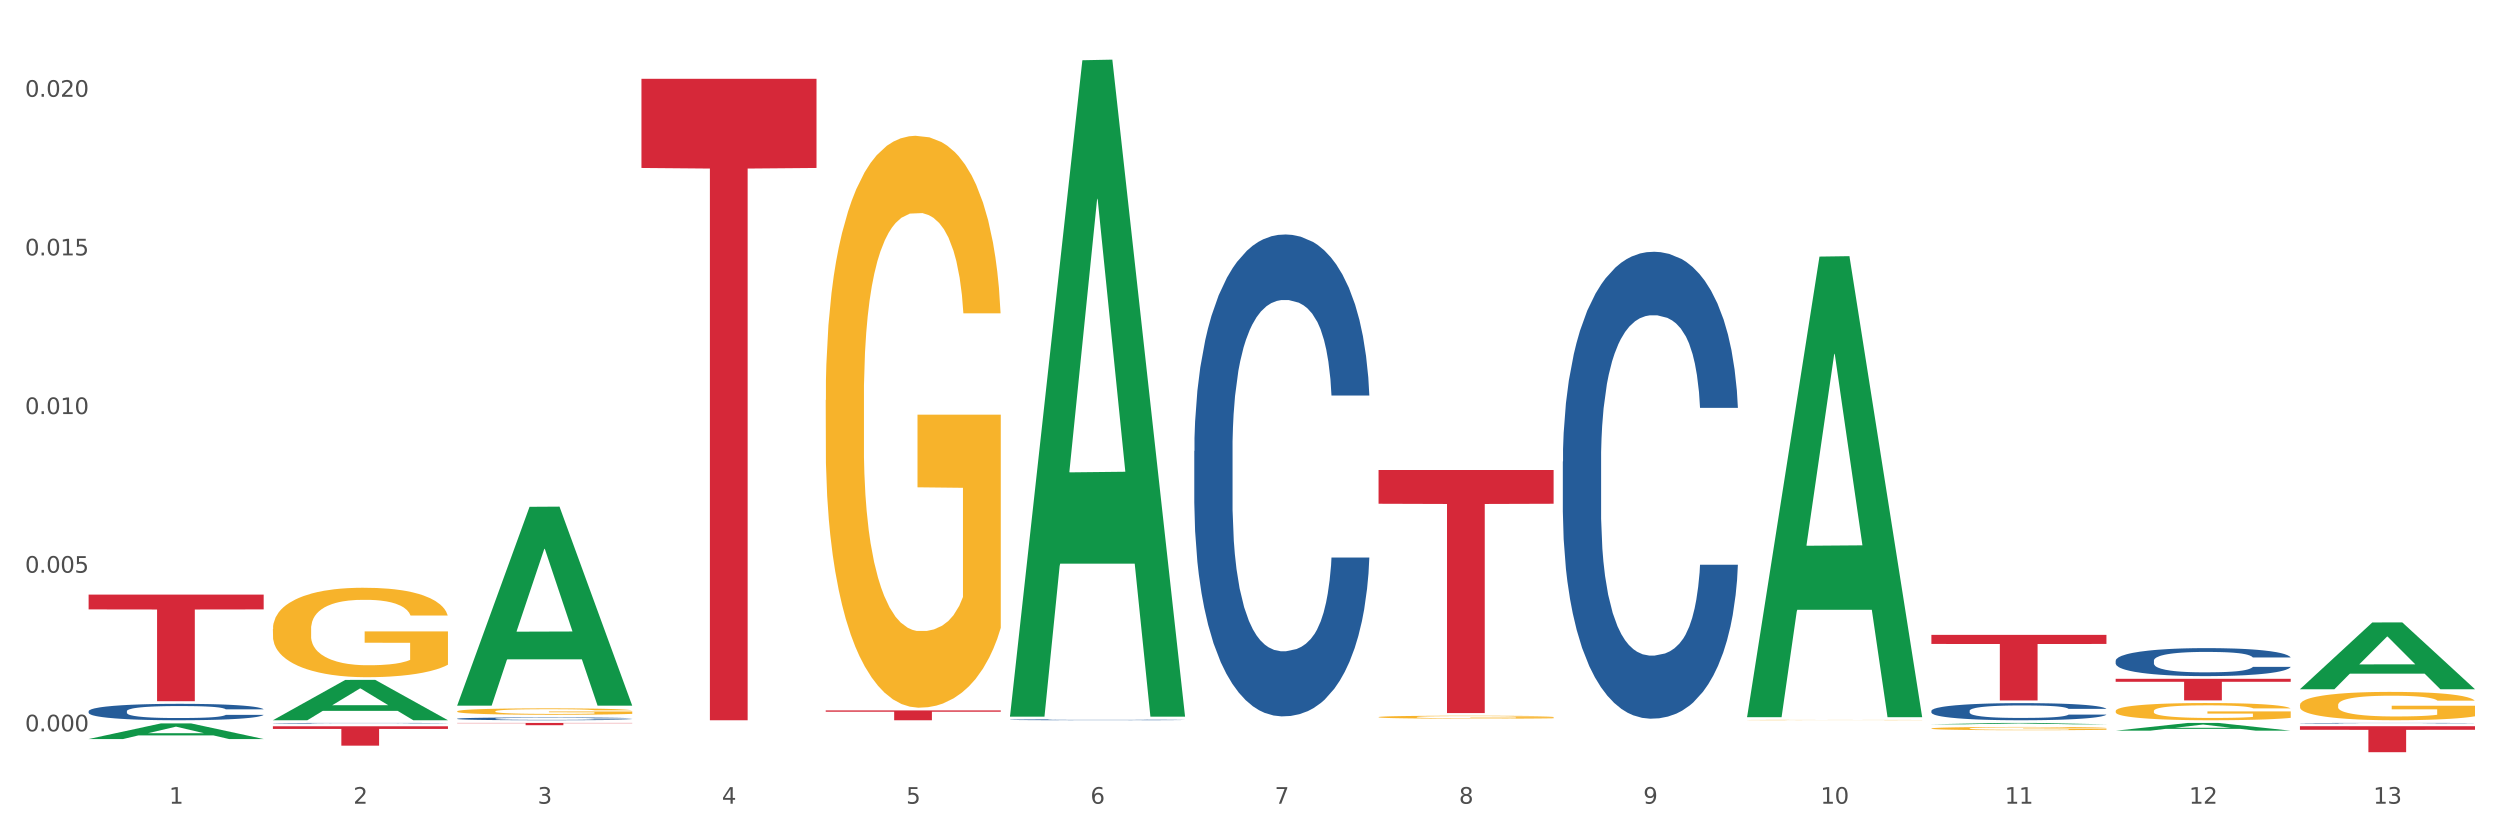 <?xml version="1.0" encoding="utf-8" standalone="no"?>
<!DOCTYPE svg PUBLIC "-//W3C//DTD SVG 1.1//EN"
  "http://www.w3.org/Graphics/SVG/1.1/DTD/svg11.dtd">
<svg xmlns:xlink="http://www.w3.org/1999/xlink" width="1080pt" height="360pt" viewBox="0 0 1080 360" xmlns="http://www.w3.org/2000/svg" version="1.1">
 <rect x="0" y="0" width="1080" height="360" fill="#333333" stroke="none"/>
 <defs>
  <style type="text/css">*{stroke-linejoin: round; stroke-linecap: butt}</style>
 </defs>
 <g id="figure_1">
  <g id="patch_1">
   <path d="M 0 360 
L 1080 360 
L 1080 0 
L 0 0 
z
" style="fill: #ffffff; stroke: #ffffff; stroke-linejoin: miter"/>
  </g>
  <g id="axes_1">
   <g id="matplotlib.axis_1">
    <g id="xtick_1">
     <g id="text_1">
      <!-- 1 -->
      <g style="fill: #4d4d4d" transform="translate(73.043 347.204) scale(0.096 -0.096)">
       <defs>
        <path id="DejaVuSans-31" d="M 794 531 
L 1825 531 
L 1825 4091 
L 703 3866 
L 703 4441 
L 1819 4666 
L 2450 4666 
L 2450 531 
L 3481 531 
L 3481 0 
L 794 0 
L 794 531 
z
" transform="scale(0.016)"/>
       </defs>
       <use xlink:href="#DejaVuSans-31"/>
      </g>
     </g>
    </g>
    <g id="xtick_2">
     <g id="text_2">
      <!-- 2 -->
      <g style="fill: #4d4d4d" transform="translate(152.65 347.204) scale(0.096 -0.096)">
       <defs>
        <path id="DejaVuSans-32" d="M 1228 531 
L 3431 531 
L 3431 0 
L 469 0 
L 469 531 
Q 828 903 1448 1529 
Q 2069 2156 2228 2338 
Q 2531 2678 2651 2914 
Q 2772 3150 2772 3378 
Q 2772 3750 2511 3984 
Q 2250 4219 1831 4219 
Q 1534 4219 1204 4116 
Q 875 4013 500 3803 
L 500 4441 
Q 881 4594 1212 4672 
Q 1544 4750 1819 4750 
Q 2544 4750 2975 4387 
Q 3406 4025 3406 3419 
Q 3406 3131 3298 2873 
Q 3191 2616 2906 2266 
Q 2828 2175 2409 1742 
Q 1991 1309 1228 531 
z
" transform="scale(0.016)"/>
       </defs>
       <use xlink:href="#DejaVuSans-32"/>
      </g>
     </g>
    </g>
    <g id="xtick_3">
     <g id="text_3">
      <!-- 3 -->
      <g style="fill: #4d4d4d" transform="translate(232.258 347.204) scale(0.096 -0.096)">
       <defs>
        <path id="DejaVuSans-33" d="M 2597 2516 
Q 3050 2419 3304 2112 
Q 3559 1806 3559 1356 
Q 3559 666 3084 287 
Q 2609 -91 1734 -91 
Q 1441 -91 1130 -33 
Q 819 25 488 141 
L 488 750 
Q 750 597 1062 519 
Q 1375 441 1716 441 
Q 2309 441 2620 675 
Q 2931 909 2931 1356 
Q 2931 1769 2642 2001 
Q 2353 2234 1838 2234 
L 1294 2234 
L 1294 2753 
L 1863 2753 
Q 2328 2753 2575 2939 
Q 2822 3125 2822 3475 
Q 2822 3834 2567 4026 
Q 2313 4219 1838 4219 
Q 1578 4219 1281 4162 
Q 984 4106 628 3988 
L 628 4550 
Q 988 4650 1302 4700 
Q 1616 4750 1894 4750 
Q 2613 4750 3031 4423 
Q 3450 4097 3450 3541 
Q 3450 3153 3228 2886 
Q 3006 2619 2597 2516 
z
" transform="scale(0.016)"/>
       </defs>
       <use xlink:href="#DejaVuSans-33"/>
      </g>
     </g>
    </g>
    <g id="xtick_4">
     <g id="text_4">
      <!-- 4 -->
      <g style="fill: #4d4d4d" transform="translate(311.865 347.204) scale(0.096 -0.096)">
       <defs>
        <path id="DejaVuSans-34" d="M 2419 4116 
L 825 1625 
L 2419 1625 
L 2419 4116 
z
M 2253 4666 
L 3047 4666 
L 3047 1625 
L 3713 1625 
L 3713 1100 
L 3047 1100 
L 3047 0 
L 2419 0 
L 2419 1100 
L 313 1100 
L 313 1709 
L 2253 4666 
z
" transform="scale(0.016)"/>
       </defs>
       <use xlink:href="#DejaVuSans-34"/>
      </g>
     </g>
    </g>
    <g id="xtick_5">
     <g id="text_5">
      <!-- 5 -->
      <g style="fill: #4d4d4d" transform="translate(391.473 347.204) scale(0.096 -0.096)">
       <defs>
        <path id="DejaVuSans-35" d="M 691 4666 
L 3169 4666 
L 3169 4134 
L 1269 4134 
L 1269 2991 
Q 1406 3038 1543 3061 
Q 1681 3084 1819 3084 
Q 2600 3084 3056 2656 
Q 3513 2228 3513 1497 
Q 3513 744 3044 326 
Q 2575 -91 1722 -91 
Q 1428 -91 1123 -41 
Q 819 9 494 109 
L 494 744 
Q 775 591 1075 516 
Q 1375 441 1709 441 
Q 2250 441 2565 725 
Q 2881 1009 2881 1497 
Q 2881 1984 2565 2268 
Q 2250 2553 1709 2553 
Q 1456 2553 1204 2497 
Q 953 2441 691 2322 
L 691 4666 
z
" transform="scale(0.016)"/>
       </defs>
       <use xlink:href="#DejaVuSans-35"/>
      </g>
     </g>
    </g>
    <g id="xtick_6">
     <g id="text_6">
      <!-- 6 -->
      <g style="fill: #4d4d4d" transform="translate(471.08 347.204) scale(0.096 -0.096)">
       <defs>
        <path id="DejaVuSans-36" d="M 2113 2584 
Q 1688 2584 1439 2293 
Q 1191 2003 1191 1497 
Q 1191 994 1439 701 
Q 1688 409 2113 409 
Q 2538 409 2786 701 
Q 3034 994 3034 1497 
Q 3034 2003 2786 2293 
Q 2538 2584 2113 2584 
z
M 3366 4563 
L 3366 3988 
Q 3128 4100 2886 4159 
Q 2644 4219 2406 4219 
Q 1781 4219 1451 3797 
Q 1122 3375 1075 2522 
Q 1259 2794 1537 2939 
Q 1816 3084 2150 3084 
Q 2853 3084 3261 2657 
Q 3669 2231 3669 1497 
Q 3669 778 3244 343 
Q 2819 -91 2113 -91 
Q 1303 -91 875 529 
Q 447 1150 447 2328 
Q 447 3434 972 4092 
Q 1497 4750 2381 4750 
Q 2619 4750 2861 4703 
Q 3103 4656 3366 4563 
z
" transform="scale(0.016)"/>
       </defs>
       <use xlink:href="#DejaVuSans-36"/>
      </g>
     </g>
    </g>
    <g id="xtick_7">
     <g id="text_7">
      <!-- 7 -->
      <g style="fill: #4d4d4d" transform="translate(550.688 347.204) scale(0.096 -0.096)">
       <defs>
        <path id="DejaVuSans-37" d="M 525 4666 
L 3525 4666 
L 3525 4397 
L 1831 0 
L 1172 0 
L 2766 4134 
L 525 4134 
L 525 4666 
z
" transform="scale(0.016)"/>
       </defs>
       <use xlink:href="#DejaVuSans-37"/>
      </g>
     </g>
    </g>
    <g id="xtick_8">
     <g id="text_8">
      <!-- 8 -->
      <g style="fill: #4d4d4d" transform="translate(630.295 347.204) scale(0.096 -0.096)">
       <defs>
        <path id="DejaVuSans-38" d="M 2034 2216 
Q 1584 2216 1326 1975 
Q 1069 1734 1069 1313 
Q 1069 891 1326 650 
Q 1584 409 2034 409 
Q 2484 409 2743 651 
Q 3003 894 3003 1313 
Q 3003 1734 2745 1975 
Q 2488 2216 2034 2216 
z
M 1403 2484 
Q 997 2584 770 2862 
Q 544 3141 544 3541 
Q 544 4100 942 4425 
Q 1341 4750 2034 4750 
Q 2731 4750 3128 4425 
Q 3525 4100 3525 3541 
Q 3525 3141 3298 2862 
Q 3072 2584 2669 2484 
Q 3125 2378 3379 2068 
Q 3634 1759 3634 1313 
Q 3634 634 3220 271 
Q 2806 -91 2034 -91 
Q 1263 -91 848 271 
Q 434 634 434 1313 
Q 434 1759 690 2068 
Q 947 2378 1403 2484 
z
M 1172 3481 
Q 1172 3119 1398 2916 
Q 1625 2713 2034 2713 
Q 2441 2713 2670 2916 
Q 2900 3119 2900 3481 
Q 2900 3844 2670 4047 
Q 2441 4250 2034 4250 
Q 1625 4250 1398 4047 
Q 1172 3844 1172 3481 
z
" transform="scale(0.016)"/>
       </defs>
       <use xlink:href="#DejaVuSans-38"/>
      </g>
     </g>
    </g>
    <g id="xtick_9">
     <g id="text_9">
      <!-- 9 -->
      <g style="fill: #4d4d4d" transform="translate(709.902 347.204) scale(0.096 -0.096)">
       <defs>
        <path id="DejaVuSans-39" d="M 703 97 
L 703 672 
Q 941 559 1184 500 
Q 1428 441 1663 441 
Q 2288 441 2617 861 
Q 2947 1281 2994 2138 
Q 2813 1869 2534 1725 
Q 2256 1581 1919 1581 
Q 1219 1581 811 2004 
Q 403 2428 403 3163 
Q 403 3881 828 4315 
Q 1253 4750 1959 4750 
Q 2769 4750 3195 4129 
Q 3622 3509 3622 2328 
Q 3622 1225 3098 567 
Q 2575 -91 1691 -91 
Q 1453 -91 1209 -44 
Q 966 3 703 97 
z
M 1959 2075 
Q 2384 2075 2632 2365 
Q 2881 2656 2881 3163 
Q 2881 3666 2632 3958 
Q 2384 4250 1959 4250 
Q 1534 4250 1286 3958 
Q 1038 3666 1038 3163 
Q 1038 2656 1286 2365 
Q 1534 2075 1959 2075 
z
" transform="scale(0.016)"/>
       </defs>
       <use xlink:href="#DejaVuSans-39"/>
      </g>
     </g>
    </g>
    <g id="xtick_10">
     <g id="text_10">
      <!-- 10 -->
      <g style="fill: #4d4d4d" transform="translate(786.456 347.204) scale(0.096 -0.096)">
       <defs>
        <path id="DejaVuSans-30" d="M 2034 4250 
Q 1547 4250 1301 3770 
Q 1056 3291 1056 2328 
Q 1056 1369 1301 889 
Q 1547 409 2034 409 
Q 2525 409 2770 889 
Q 3016 1369 3016 2328 
Q 3016 3291 2770 3770 
Q 2525 4250 2034 4250 
z
M 2034 4750 
Q 2819 4750 3233 4129 
Q 3647 3509 3647 2328 
Q 3647 1150 3233 529 
Q 2819 -91 2034 -91 
Q 1250 -91 836 529 
Q 422 1150 422 2328 
Q 422 3509 836 4129 
Q 1250 4750 2034 4750 
z
" transform="scale(0.016)"/>
       </defs>
       <use xlink:href="#DejaVuSans-31"/>
       <use xlink:href="#DejaVuSans-30" transform="translate(63.623 0)"/>
      </g>
     </g>
    </g>
    <g id="xtick_11">
     <g id="text_11">
      <!-- 11 -->
      <g style="fill: #4d4d4d" transform="translate(866.063 347.204) scale(0.096 -0.096)">
       <use xlink:href="#DejaVuSans-31"/>
       <use xlink:href="#DejaVuSans-31" transform="translate(63.623 0)"/>
      </g>
     </g>
    </g>
    <g id="xtick_12">
     <g id="text_12">
      <!-- 12 -->
      <g style="fill: #4d4d4d" transform="translate(945.671 347.204) scale(0.096 -0.096)">
       <use xlink:href="#DejaVuSans-31"/>
       <use xlink:href="#DejaVuSans-32" transform="translate(63.623 0)"/>
      </g>
     </g>
    </g>
    <g id="xtick_13">
     <g id="text_13">
      <!-- 13 -->
      <g style="fill: #4d4d4d" transform="translate(1025.278 347.204) scale(0.096 -0.096)">
       <use xlink:href="#DejaVuSans-31"/>
       <use xlink:href="#DejaVuSans-33" transform="translate(63.623 0)"/>
      </g>
     </g>
    </g>
    <g id="xtick_14"/>
    <g id="xtick_15"/>
    <g id="xtick_16"/>
    <g id="xtick_17"/>
    <g id="xtick_18"/>
    <g id="xtick_19"/>
    <g id="xtick_20"/>
    <g id="xtick_21"/>
    <g id="xtick_22"/>
    <g id="xtick_23"/>
    <g id="xtick_24"/>
    <g id="xtick_25"/>
   </g>
   <g id="matplotlib.axis_2">
    <g id="ytick_1">
     <g id="text_14">
      <!-- 0.000 -->
      <g style="fill: #4d4d4d" transform="translate(10.8 315.943) scale(0.096 -0.096)">
       <defs>
        <path id="DejaVuSans-2e" d="M 684 794 
L 1344 794 
L 1344 0 
L 684 0 
L 684 794 
z
" transform="scale(0.016)"/>
       </defs>
       <use xlink:href="#DejaVuSans-30"/>
       <use xlink:href="#DejaVuSans-2e" transform="translate(63.623 0)"/>
       <use xlink:href="#DejaVuSans-30" transform="translate(95.41 0)"/>
       <use xlink:href="#DejaVuSans-30" transform="translate(159.033 0)"/>
       <use xlink:href="#DejaVuSans-30" transform="translate(222.656 0)"/>
      </g>
     </g>
    </g>
    <g id="ytick_2">
     <g id="text_15">
      <!-- 0.005 -->
      <g style="fill: #4d4d4d" transform="translate(10.8 247.41) scale(0.096 -0.096)">
       <use xlink:href="#DejaVuSans-30"/>
       <use xlink:href="#DejaVuSans-2e" transform="translate(63.623 0)"/>
       <use xlink:href="#DejaVuSans-30" transform="translate(95.41 0)"/>
       <use xlink:href="#DejaVuSans-30" transform="translate(159.033 0)"/>
       <use xlink:href="#DejaVuSans-35" transform="translate(222.656 0)"/>
      </g>
     </g>
    </g>
    <g id="ytick_3">
     <g id="text_16">
      <!-- 0.010 -->
      <g style="fill: #4d4d4d" transform="translate(10.8 178.876) scale(0.096 -0.096)">
       <use xlink:href="#DejaVuSans-30"/>
       <use xlink:href="#DejaVuSans-2e" transform="translate(63.623 0)"/>
       <use xlink:href="#DejaVuSans-30" transform="translate(95.41 0)"/>
       <use xlink:href="#DejaVuSans-31" transform="translate(159.033 0)"/>
       <use xlink:href="#DejaVuSans-30" transform="translate(222.656 0)"/>
      </g>
     </g>
    </g>
    <g id="ytick_4">
     <g id="text_17">
      <!-- 0.015 -->
      <g style="fill: #4d4d4d" transform="translate(10.8 110.343) scale(0.096 -0.096)">
       <use xlink:href="#DejaVuSans-30"/>
       <use xlink:href="#DejaVuSans-2e" transform="translate(63.623 0)"/>
       <use xlink:href="#DejaVuSans-30" transform="translate(95.41 0)"/>
       <use xlink:href="#DejaVuSans-31" transform="translate(159.033 0)"/>
       <use xlink:href="#DejaVuSans-35" transform="translate(222.656 0)"/>
      </g>
     </g>
    </g>
    <g id="ytick_5">
     <g id="text_18">
      <!-- 0.020 -->
      <g style="fill: #4d4d4d" transform="translate(10.8 41.81) scale(0.096 -0.096)">
       <use xlink:href="#DejaVuSans-30"/>
       <use xlink:href="#DejaVuSans-2e" transform="translate(63.623 0)"/>
       <use xlink:href="#DejaVuSans-30" transform="translate(95.41 0)"/>
       <use xlink:href="#DejaVuSans-32" transform="translate(159.033 0)"/>
       <use xlink:href="#DejaVuSans-30" transform="translate(222.656 0)"/>
      </g>
     </g>
    </g>
    <g id="ytick_6"/>
    <g id="ytick_7"/>
    <g id="ytick_8"/>
    <g id="ytick_9"/>
   </g>
   <g id="PolyCollection_1">
    <path d="M 38.283 319.25 
L 38.361 319.244 
L 69.547 312.503 
L 82.49 312.497 
L 113.91 319.263 
L 98.941 319.263 
L 92.158 317.687 
L 59.958 317.687 
L 59.724 317.713 
L 53.175 319.263 
L 38.283 319.263 
L 38.283 319.25 
L 64.012 316.747 
L 88.103 316.741 
L 76.175 313.939 
L 76.019 313.926 
L 75.863 313.945 
L 63.934 316.741 
L 64.012 316.747 
L 38.283 319.25 
z
" clip-path="url(#pfdbde7ac74)" style="fill: #109648"/>
    <path d="M 834.358 274.249 
L 909.985 274.249 
L 909.985 278.188 
L 880.236 278.215 
L 880.236 302.6 
L 863.928 302.6 
L 863.928 278.215 
L 834.358 278.188 
L 834.358 274.275 
L 834.358 274.249 
z
" clip-path="url(#pfdbde7ac74)" style="fill: #d62839"/>
    <path d="M 595.535 203.028 
L 671.163 203.028 
L 671.163 217.621 
L 641.413 217.72 
L 641.413 308.041 
L 625.105 308.041 
L 625.105 217.72 
L 595.535 217.621 
L 595.535 203.126 
L 595.535 203.028 
z
" clip-path="url(#pfdbde7ac74)" style="fill: #d62839"/>
    <path d="M 356.713 306.881 
L 432.34 306.881 
L 432.34 307.474 
L 402.591 307.478 
L 402.591 311.15 
L 386.283 311.15 
L 386.283 307.478 
L 356.713 307.474 
L 356.713 306.885 
L 356.713 306.881 
z
" clip-path="url(#pfdbde7ac74)" style="fill: #d62839"/>
    <path d="M 277.105 34.051 
L 352.733 34.051 
L 352.733 72.558 
L 322.984 72.819 
L 322.984 311.15 
L 306.675 311.15 
L 306.675 72.819 
L 277.105 72.558 
L 277.105 34.311 
L 277.105 34.051 
z
" clip-path="url(#pfdbde7ac74)" style="fill: #d62839"/>
    <path d="M 197.498 312.296 
L 273.125 312.296 
L 273.125 312.433 
L 243.376 312.434 
L 243.376 313.285 
L 227.068 313.285 
L 227.068 312.434 
L 197.498 312.433 
L 197.498 312.297 
L 197.498 312.296 
z
" clip-path="url(#pfdbde7ac74)" style="fill: #d62839"/>
    <path d="M 117.89 313.734 
L 193.518 313.734 
L 193.518 314.901 
L 163.769 314.909 
L 163.769 322.129 
L 147.46 322.129 
L 147.46 314.909 
L 117.89 314.901 
L 117.89 313.742 
L 117.89 313.734 
z
" clip-path="url(#pfdbde7ac74)" style="fill: #d62839"/>
    <path d="M 38.283 256.866 
L 113.91 256.866 
L 113.91 263.264 
L 84.161 263.307 
L 84.161 302.906 
L 67.853 302.906 
L 67.853 263.307 
L 38.283 263.264 
L 38.283 256.909 
L 38.283 256.866 
z
" clip-path="url(#pfdbde7ac74)" style="fill: #d62839"/>
    <path d="M 117.89 271.766 
L 117.98 271.731 
L 117.98 270.46 
L 118.158 269.366 
L 119.051 266.719 
L 120.391 264.53 
L 121.373 263.366 
L 122.355 262.413 
L 123.516 261.46 
L 124.944 260.471 
L 127.534 259.024 
L 129.141 258.283 
L 131.105 257.506 
L 134.677 256.377 
L 137.266 255.742 
L 139.945 255.212 
L 144.32 254.577 
L 147.177 254.294 
L 150.213 254.083 
L 153.874 253.941 
L 156.642 253.906 
L 162.713 254.012 
L 167.892 254.33 
L 170.392 254.577 
L 173.606 255 
L 175.303 255.283 
L 178.071 255.847 
L 180.928 256.589 
L 182.892 257.224 
L 185.839 258.424 
L 188.071 259.624 
L 190.125 261.107 
L 191.196 262.13 
L 192 263.083 
L 192.714 264.177 
L 193.428 265.907 
L 177.356 265.907 
L 176.731 264.672 
L 175.749 263.507 
L 174.321 262.377 
L 173.071 261.671 
L 170.928 260.789 
L 168.963 260.224 
L 166.91 259.801 
L 164.41 259.448 
L 162.445 259.271 
L 159.677 259.13 
L 154.231 259.165 
L 150.57 259.448 
L 148.07 259.801 
L 146.463 260.118 
L 145.034 260.471 
L 143.427 260.965 
L 141.552 261.707 
L 140.213 262.377 
L 138.873 263.224 
L 137.802 264.072 
L 136.82 265.06 
L 136.016 266.119 
L 135.391 267.213 
L 134.855 268.554 
L 134.409 270.778 
L 134.409 275.614 
L 134.587 276.708 
L 135.034 278.155 
L 135.57 279.249 
L 136.462 280.555 
L 137.266 281.438 
L 138.784 282.708 
L 140.48 283.767 
L 141.82 284.438 
L 143.159 285.003 
L 145.481 285.779 
L 148.07 286.414 
L 150.302 286.803 
L 153.338 287.156 
L 155.392 287.297 
L 157.177 287.367 
L 161.552 287.367 
L 164.678 287.262 
L 168.16 287.014 
L 170.838 286.697 
L 173.071 286.309 
L 175.571 285.673 
L 177.178 285.073 
L 177.178 277.696 
L 157.534 277.661 
L 157.534 272.755 
L 193.518 272.755 
L 193.518 287.156 
L 192 287.897 
L 190.303 288.568 
L 188.517 289.168 
L 185.839 289.909 
L 182.624 290.615 
L 179.767 291.109 
L 176.731 291.532 
L 173.16 291.921 
L 168.517 292.274 
L 165.66 292.415 
L 162.088 292.521 
L 157.892 292.556 
L 154.231 292.485 
L 150.659 292.309 
L 146.909 291.991 
L 143.248 291.532 
L 140.48 291.074 
L 137.712 290.509 
L 134.766 289.768 
L 132.444 289.062 
L 130.659 288.426 
L 128.694 287.615 
L 126.551 286.556 
L 124.944 285.603 
L 123.516 284.614 
L 121.998 283.344 
L 120.926 282.249 
L 119.855 280.873 
L 119.23 279.849 
L 118.516 278.261 
L 117.98 276.037 
L 117.89 271.766 
z
" clip-path="url(#pfdbde7ac74)" style="fill: #f7b32b"/>
    <path d="M 117.89 312.427 
L 117.98 312.427 
L 117.98 312.42 
L 118.248 312.409 
L 119.231 312.391 
L 120.483 312.377 
L 122.628 312.36 
L 123.79 312.353 
L 125.31 312.345 
L 128.439 312.333 
L 132.015 312.322 
L 134.518 312.316 
L 136.395 312.312 
L 140.597 312.306 
L 143.01 312.303 
L 145.513 312.3 
L 147.659 312.299 
L 151.234 312.297 
L 154.095 312.296 
L 157.403 312.296 
L 160.174 312.296 
L 163.839 312.297 
L 169.203 312.3 
L 171.259 312.302 
L 174.03 312.305 
L 176.89 312.31 
L 179.215 312.314 
L 181.896 312.32 
L 184.668 312.328 
L 187.349 312.338 
L 189.227 312.348 
L 190.746 312.358 
L 192.087 312.37 
L 193.071 312.383 
L 193.518 312.394 
L 177.159 312.394 
L 176.712 312.384 
L 175.818 312.373 
L 174.924 312.366 
L 173.94 312.36 
L 172.421 312.353 
L 171.08 312.349 
L 168.845 312.344 
L 166.789 312.341 
L 165.09 312.339 
L 163.034 312.337 
L 158.654 312.336 
L 155.525 312.336 
L 153.559 312.336 
L 151.145 312.338 
L 149.089 312.339 
L 146.675 312.343 
L 144.798 312.346 
L 142.921 312.351 
L 141.848 312.354 
L 140.239 312.36 
L 139.166 312.365 
L 137.736 312.373 
L 136.931 312.379 
L 135.501 312.394 
L 134.875 312.405 
L 134.607 312.413 
L 134.428 312.421 
L 134.428 312.463 
L 134.965 312.482 
L 135.412 312.49 
L 136.127 312.499 
L 137.468 312.511 
L 139.434 312.522 
L 141.49 312.53 
L 143.189 312.535 
L 144.798 312.539 
L 146.407 312.542 
L 148.374 312.545 
L 149.983 312.546 
L 152.396 312.548 
L 155.257 312.549 
L 157.492 312.549 
L 162.051 312.547 
L 164.107 312.546 
L 166.074 312.544 
L 168.219 312.541 
L 169.918 312.538 
L 170.901 312.536 
L 172.51 312.531 
L 173.762 312.525 
L 174.834 312.519 
L 175.549 312.514 
L 176.354 312.506 
L 176.98 312.497 
L 177.159 312.492 
L 193.518 312.492 
L 193.16 312.502 
L 192.534 312.511 
L 191.283 312.523 
L 190.299 312.531 
L 188.78 312.539 
L 187.171 312.547 
L 184.936 312.555 
L 182.88 312.561 
L 180.734 312.567 
L 178.41 312.572 
L 174.209 312.578 
L 172.689 312.58 
L 169.471 312.583 
L 166.968 312.585 
L 163.303 312.587 
L 159.548 312.588 
L 155.615 312.588 
L 152.128 312.588 
L 148.284 312.586 
L 145.871 312.585 
L 143.189 312.582 
L 140.06 312.578 
L 137.11 312.574 
L 134.339 312.569 
L 131.747 312.562 
L 129.333 312.555 
L 126.204 312.544 
L 123.88 312.533 
L 122.181 312.522 
L 121.019 312.514 
L 119.857 312.502 
L 119.231 312.495 
L 118.248 312.476 
L 117.89 312.459 
L 117.89 312.427 
z
" clip-path="url(#pfdbde7ac74)" style="fill: #255c99"/>
    <path d="M 197.498 310.477 
L 197.587 310.476 
L 197.587 310.445 
L 197.856 310.402 
L 198.839 310.324 
L 200.09 310.265 
L 202.236 310.196 
L 203.398 310.167 
L 204.918 310.134 
L 208.046 310.082 
L 211.622 310.037 
L 214.125 310.013 
L 216.002 309.997 
L 220.204 309.969 
L 222.618 309.957 
L 225.121 309.947 
L 227.266 309.94 
L 230.842 309.933 
L 233.702 309.929 
L 237.01 309.928 
L 239.781 309.929 
L 243.446 309.934 
L 248.81 309.947 
L 250.866 309.955 
L 253.637 309.968 
L 256.498 309.986 
L 258.822 310.004 
L 261.504 310.03 
L 264.275 310.063 
L 266.957 310.105 
L 268.834 310.144 
L 270.354 310.186 
L 271.695 310.236 
L 272.678 310.291 
L 273.125 310.336 
L 256.766 310.336 
L 256.319 310.295 
L 255.425 310.25 
L 254.531 310.22 
L 253.548 310.196 
L 252.028 310.168 
L 250.687 310.15 
L 248.452 310.129 
L 246.396 310.115 
L 244.698 310.108 
L 242.642 310.101 
L 238.262 310.094 
L 235.133 310.094 
L 233.166 310.097 
L 230.752 310.102 
L 228.696 310.11 
L 226.283 310.123 
L 224.406 310.138 
L 222.528 310.157 
L 221.456 310.17 
L 219.846 310.195 
L 218.774 310.215 
L 217.343 310.249 
L 216.539 310.274 
L 215.109 310.337 
L 214.483 310.384 
L 214.215 310.417 
L 214.036 310.452 
L 214.036 310.626 
L 214.572 310.705 
L 215.019 310.738 
L 215.734 310.776 
L 217.075 310.825 
L 219.042 310.873 
L 221.098 310.908 
L 222.796 310.929 
L 224.406 310.944 
L 226.015 310.957 
L 227.981 310.968 
L 229.59 310.975 
L 232.004 310.981 
L 234.865 310.985 
L 237.099 310.985 
L 241.658 310.979 
L 243.715 310.973 
L 245.681 310.966 
L 247.827 310.953 
L 249.525 310.94 
L 250.508 310.93 
L 252.118 310.909 
L 253.369 310.886 
L 254.442 310.861 
L 255.157 310.838 
L 255.961 310.805 
L 256.587 310.767 
L 256.766 310.747 
L 273.125 310.747 
L 272.768 310.787 
L 272.142 310.826 
L 270.89 310.879 
L 269.907 310.909 
L 268.387 310.946 
L 266.778 310.977 
L 264.543 311.011 
L 262.487 311.037 
L 260.342 311.059 
L 258.018 311.079 
L 253.816 311.107 
L 252.296 311.115 
L 249.078 311.129 
L 246.575 311.136 
L 242.91 311.144 
L 239.155 311.149 
L 235.222 311.15 
L 231.736 311.147 
L 227.892 311.141 
L 225.478 311.134 
L 222.796 311.124 
L 219.668 311.108 
L 216.718 311.089 
L 213.946 311.067 
L 211.354 311.041 
L 208.94 311.012 
L 205.812 310.965 
L 203.487 310.918 
L 201.789 310.874 
L 200.627 310.837 
L 199.465 310.79 
L 198.839 310.758 
L 197.856 310.68 
L 197.498 310.607 
L 197.498 310.477 
z
" clip-path="url(#pfdbde7ac74)" style="fill: #255c99"/>
    <path d="M 436.32 310.927 
L 436.41 310.927 
L 436.41 310.916 
L 436.678 310.902 
L 437.661 310.877 
L 438.913 310.857 
L 441.058 310.834 
L 442.22 310.825 
L 443.74 310.814 
L 446.869 310.797 
L 450.445 310.782 
L 452.948 310.774 
L 454.825 310.769 
L 459.026 310.759 
L 461.44 310.755 
L 463.943 310.752 
L 466.089 310.75 
L 469.664 310.747 
L 472.525 310.746 
L 475.832 310.746 
L 478.604 310.746 
L 482.269 310.747 
L 487.632 310.752 
L 489.689 310.754 
L 492.46 310.759 
L 495.32 310.765 
L 497.645 310.771 
L 500.326 310.779 
L 503.098 310.79 
L 505.779 310.804 
L 507.657 310.817 
L 509.176 310.831 
L 510.517 310.847 
L 511.501 310.866 
L 511.948 310.881 
L 495.589 310.881 
L 495.142 310.867 
L 494.248 310.852 
L 493.354 310.842 
L 492.37 310.834 
L 490.851 310.825 
L 489.51 310.819 
L 487.275 310.812 
L 485.219 310.808 
L 483.52 310.805 
L 481.464 310.803 
L 477.084 310.801 
L 473.955 310.801 
L 471.989 310.801 
L 469.575 310.803 
L 467.519 310.806 
L 465.105 310.81 
L 463.228 310.815 
L 461.351 310.821 
L 460.278 310.826 
L 458.669 310.834 
L 457.596 310.84 
L 456.166 310.852 
L 455.361 310.86 
L 453.931 310.881 
L 453.305 310.897 
L 453.037 310.907 
L 452.858 310.919 
L 452.858 310.977 
L 453.395 311.002 
L 453.842 311.014 
L 454.557 311.026 
L 455.898 311.042 
L 457.864 311.058 
L 459.92 311.07 
L 461.619 311.077 
L 463.228 311.082 
L 464.837 311.086 
L 466.804 311.09 
L 468.413 311.092 
L 470.826 311.094 
L 473.687 311.095 
L 475.922 311.095 
L 480.481 311.093 
L 482.537 311.091 
L 484.504 311.089 
L 486.649 311.085 
L 488.348 311.08 
L 489.331 311.077 
L 490.94 311.07 
L 492.192 311.063 
L 493.264 311.054 
L 493.979 311.047 
L 494.784 311.036 
L 495.41 311.023 
L 495.589 311.016 
L 511.948 311.016 
L 511.59 311.03 
L 510.964 311.043 
L 509.713 311.06 
L 508.729 311.07 
L 507.21 311.082 
L 505.601 311.093 
L 503.366 311.104 
L 501.31 311.112 
L 499.164 311.12 
L 496.84 311.126 
L 492.639 311.136 
L 491.119 311.138 
L 487.901 311.143 
L 485.398 311.145 
L 481.732 311.148 
L 477.978 311.149 
L 474.045 311.15 
L 470.558 311.149 
L 466.714 311.147 
L 464.301 311.145 
L 461.619 311.141 
L 458.49 311.136 
L 455.54 311.13 
L 452.769 311.122 
L 450.176 311.114 
L 447.763 311.104 
L 444.634 311.088 
L 442.31 311.073 
L 440.611 311.059 
L 439.449 311.046 
L 438.287 311.031 
L 437.661 311.02 
L 436.678 310.994 
L 436.32 310.97 
L 436.32 310.927 
z
" clip-path="url(#pfdbde7ac74)" style="fill: #255c99"/>
    <path d="M 515.928 194.832 
L 516.017 194.642 
L 516.017 189.318 
L 516.286 182.093 
L 517.269 168.784 
L 518.52 158.707 
L 520.666 146.919 
L 521.828 141.976 
L 523.348 136.462 
L 526.476 127.526 
L 530.052 119.92 
L 532.555 115.738 
L 534.432 113.076 
L 538.634 108.322 
L 541.048 106.231 
L 543.551 104.52 
L 545.696 103.379 
L 549.272 102.048 
L 552.132 101.478 
L 555.44 101.288 
L 558.211 101.478 
L 561.876 102.238 
L 567.24 104.52 
L 569.296 105.851 
L 572.067 108.132 
L 574.928 111.174 
L 577.252 114.217 
L 579.934 118.59 
L 582.705 124.293 
L 585.387 131.518 
L 587.264 138.173 
L 588.784 145.208 
L 590.125 153.764 
L 591.108 163.08 
L 591.555 170.875 
L 575.196 170.875 
L 574.749 163.841 
L 573.855 156.235 
L 572.961 151.102 
L 571.978 146.919 
L 570.458 142.166 
L 569.117 139.124 
L 566.882 135.511 
L 564.826 133.23 
L 563.128 131.899 
L 561.072 130.758 
L 556.691 129.617 
L 553.563 129.617 
L 551.596 129.997 
L 549.182 130.948 
L 547.126 132.279 
L 544.713 134.561 
L 542.835 137.032 
L 540.958 140.264 
L 539.885 142.546 
L 538.276 146.729 
L 537.204 150.151 
L 535.773 156.045 
L 534.969 160.228 
L 533.539 171.066 
L 532.913 179.051 
L 532.645 184.565 
L 532.466 190.649 
L 532.466 220.309 
L 533.002 233.619 
L 533.449 239.322 
L 534.164 245.787 
L 535.505 254.153 
L 537.472 262.328 
L 539.528 268.222 
L 541.226 271.835 
L 542.835 274.497 
L 544.445 276.588 
L 546.411 278.489 
L 548.02 279.63 
L 550.434 280.771 
L 553.295 281.341 
L 555.529 281.341 
L 560.088 280.391 
L 562.145 279.44 
L 564.111 278.109 
L 566.257 276.018 
L 567.955 273.736 
L 568.938 272.025 
L 570.548 268.412 
L 571.799 264.61 
L 572.872 260.237 
L 573.587 256.434 
L 574.391 250.73 
L 575.017 244.266 
L 575.196 240.844 
L 591.555 240.844 
L 591.197 247.688 
L 590.572 254.343 
L 589.32 263.279 
L 588.337 268.412 
L 586.817 274.687 
L 585.208 280.01 
L 582.973 285.904 
L 580.917 290.277 
L 578.772 294.08 
L 576.448 297.502 
L 572.246 302.256 
L 570.726 303.587 
L 567.508 305.868 
L 565.005 307.199 
L 561.34 308.53 
L 557.585 309.291 
L 553.652 309.481 
L 550.166 309.1 
L 546.322 307.96 
L 543.908 306.819 
L 541.226 305.108 
L 538.098 302.446 
L 535.148 299.214 
L 532.376 295.411 
L 529.784 291.038 
L 527.37 286.095 
L 524.242 277.919 
L 521.917 269.933 
L 520.219 262.518 
L 519.057 256.244 
L 517.895 248.259 
L 517.269 242.745 
L 516.286 229.436 
L 515.928 217.077 
L 515.928 194.832 
z
" clip-path="url(#pfdbde7ac74)" style="fill: #255c99"/>
    <path d="M 675.143 199.398 
L 675.232 199.213 
L 675.232 194.055 
L 675.5 187.055 
L 676.484 174.159 
L 677.735 164.396 
L 679.881 152.974 
L 681.043 148.184 
L 682.563 142.842 
L 685.691 134.183 
L 689.267 126.814 
L 691.77 122.761 
L 693.647 120.182 
L 697.849 115.577 
L 700.263 113.55 
L 702.766 111.892 
L 704.911 110.787 
L 708.487 109.497 
L 711.347 108.945 
L 714.655 108.76 
L 717.426 108.945 
L 721.091 109.682 
L 726.455 111.892 
L 728.511 113.182 
L 731.282 115.392 
L 734.143 118.34 
L 736.467 121.288 
L 739.149 125.525 
L 741.92 131.051 
L 744.602 138.052 
L 746.479 144.5 
L 747.999 151.316 
L 749.34 159.606 
L 750.323 168.633 
L 750.77 176.186 
L 734.411 176.186 
L 733.964 169.37 
L 733.07 162.001 
L 732.176 157.027 
L 731.193 152.974 
L 729.673 148.368 
L 728.332 145.421 
L 726.097 141.92 
L 724.041 139.71 
L 722.343 138.42 
L 720.287 137.315 
L 715.906 136.21 
L 712.778 136.21 
L 710.811 136.578 
L 708.397 137.499 
L 706.341 138.789 
L 703.928 140.999 
L 702.05 143.394 
L 700.173 146.526 
L 699.1 148.737 
L 697.491 152.79 
L 696.419 156.106 
L 694.988 161.816 
L 694.184 165.869 
L 692.753 176.37 
L 692.128 184.107 
L 691.86 189.45 
L 691.681 195.345 
L 691.681 224.083 
L 692.217 236.979 
L 692.664 242.506 
L 693.379 248.769 
L 694.72 256.875 
L 696.687 264.796 
L 698.743 270.507 
L 700.441 274.008 
L 702.05 276.587 
L 703.66 278.613 
L 705.626 280.455 
L 707.235 281.561 
L 709.649 282.666 
L 712.51 283.219 
L 714.744 283.219 
L 719.303 282.298 
L 721.359 281.376 
L 723.326 280.087 
L 725.472 278.06 
L 727.17 275.85 
L 728.153 274.192 
L 729.763 270.692 
L 731.014 267.007 
L 732.087 262.77 
L 732.802 259.086 
L 733.606 253.559 
L 734.232 247.295 
L 734.411 243.979 
L 750.77 243.979 
L 750.412 250.611 
L 749.787 257.059 
L 748.535 265.718 
L 747.552 270.692 
L 746.032 276.771 
L 744.423 281.929 
L 742.188 287.64 
L 740.132 291.877 
L 737.987 295.562 
L 735.662 298.878 
L 731.461 303.483 
L 729.941 304.773 
L 726.723 306.983 
L 724.22 308.273 
L 720.555 309.562 
L 716.8 310.299 
L 712.867 310.483 
L 709.381 310.115 
L 705.537 309.01 
L 703.123 307.904 
L 700.441 306.246 
L 697.313 303.667 
L 694.363 300.536 
L 691.591 296.851 
L 688.999 292.614 
L 686.585 287.824 
L 683.457 279.903 
L 681.132 272.165 
L 679.434 264.981 
L 678.272 258.901 
L 677.11 251.164 
L 676.484 245.822 
L 675.5 232.926 
L 675.143 220.952 
L 675.143 199.398 
z
" clip-path="url(#pfdbde7ac74)" style="fill: #255c99"/>
    <path d="M 834.358 307.073 
L 834.447 307.066 
L 834.447 306.877 
L 834.715 306.62 
L 835.699 306.146 
L 836.95 305.788 
L 839.096 305.369 
L 840.258 305.193 
L 841.778 304.997 
L 844.906 304.679 
L 848.482 304.409 
L 850.985 304.26 
L 852.862 304.165 
L 857.064 303.996 
L 859.478 303.922 
L 861.981 303.861 
L 864.126 303.821 
L 867.702 303.773 
L 870.562 303.753 
L 873.87 303.746 
L 876.641 303.753 
L 880.306 303.78 
L 885.67 303.861 
L 887.726 303.908 
L 890.497 303.99 
L 893.358 304.098 
L 895.682 304.206 
L 898.364 304.361 
L 901.135 304.564 
L 903.817 304.821 
L 905.694 305.058 
L 907.214 305.308 
L 908.555 305.612 
L 909.538 305.944 
L 909.985 306.221 
L 893.626 306.221 
L 893.179 305.971 
L 892.285 305.7 
L 891.391 305.518 
L 890.408 305.369 
L 888.888 305.2 
L 887.547 305.092 
L 885.312 304.963 
L 883.256 304.882 
L 881.558 304.835 
L 879.502 304.794 
L 875.121 304.754 
L 871.993 304.754 
L 870.026 304.767 
L 867.612 304.801 
L 865.556 304.848 
L 863.143 304.929 
L 861.265 305.017 
L 859.388 305.132 
L 858.315 305.213 
L 856.706 305.362 
L 855.634 305.484 
L 854.203 305.693 
L 853.399 305.842 
L 851.968 306.228 
L 851.343 306.511 
L 851.075 306.708 
L 850.896 306.924 
L 850.896 307.979 
L 851.432 308.452 
L 851.879 308.655 
L 852.594 308.885 
L 853.935 309.182 
L 855.902 309.473 
L 857.958 309.683 
L 859.656 309.811 
L 861.265 309.906 
L 862.875 309.98 
L 864.841 310.048 
L 866.45 310.088 
L 868.864 310.129 
L 871.724 310.149 
L 873.959 310.149 
L 878.518 310.115 
L 880.574 310.081 
L 882.541 310.034 
L 884.687 309.96 
L 886.385 309.879 
L 887.368 309.818 
L 888.977 309.689 
L 890.229 309.554 
L 891.302 309.399 
L 892.017 309.263 
L 892.821 309.06 
L 893.447 308.831 
L 893.626 308.709 
L 909.985 308.709 
L 909.627 308.952 
L 909.002 309.189 
L 907.75 309.507 
L 906.767 309.689 
L 905.247 309.912 
L 903.638 310.102 
L 901.403 310.311 
L 899.347 310.467 
L 897.202 310.602 
L 894.877 310.724 
L 890.676 310.893 
L 889.156 310.94 
L 885.938 311.021 
L 883.435 311.069 
L 879.77 311.116 
L 876.015 311.143 
L 872.082 311.15 
L 868.596 311.136 
L 864.752 311.096 
L 862.338 311.055 
L 859.656 310.994 
L 856.528 310.9 
L 853.578 310.785 
L 850.806 310.649 
L 848.214 310.494 
L 845.8 310.318 
L 842.672 310.027 
L 840.347 309.743 
L 838.649 309.48 
L 837.487 309.257 
L 836.325 308.973 
L 835.699 308.777 
L 834.715 308.303 
L 834.358 307.864 
L 834.358 307.073 
z
" clip-path="url(#pfdbde7ac74)" style="fill: #255c99"/>
    <path d="M 913.965 285.422 
L 914.055 285.411 
L 914.055 285.101 
L 914.323 284.681 
L 915.306 283.908 
L 916.558 283.322 
L 918.703 282.637 
L 919.865 282.349 
L 921.385 282.029 
L 924.514 281.51 
L 928.09 281.068 
L 930.593 280.824 
L 932.47 280.67 
L 936.671 280.393 
L 939.085 280.272 
L 941.588 280.172 
L 943.734 280.106 
L 947.309 280.029 
L 950.17 279.996 
L 953.477 279.985 
L 956.249 279.996 
L 959.914 280.04 
L 965.277 280.172 
L 967.333 280.25 
L 970.105 280.382 
L 972.965 280.559 
L 975.29 280.736 
L 977.971 280.99 
L 980.743 281.322 
L 983.424 281.742 
L 985.302 282.128 
L 986.821 282.537 
L 988.162 283.035 
L 989.146 283.576 
L 989.593 284.029 
L 973.233 284.029 
L 972.786 283.62 
L 971.893 283.178 
L 970.999 282.88 
L 970.015 282.637 
L 968.496 282.361 
L 967.155 282.184 
L 964.92 281.974 
L 962.864 281.841 
L 961.165 281.764 
L 959.109 281.697 
L 954.729 281.631 
L 951.6 281.631 
L 949.634 281.653 
L 947.22 281.709 
L 945.164 281.786 
L 942.75 281.918 
L 940.873 282.062 
L 938.996 282.25 
L 937.923 282.383 
L 936.314 282.626 
L 935.241 282.825 
L 933.811 283.167 
L 933.006 283.41 
L 931.576 284.04 
L 930.95 284.504 
L 930.682 284.825 
L 930.503 285.178 
L 930.503 286.902 
L 931.04 287.676 
L 931.487 288.007 
L 932.202 288.383 
L 933.543 288.869 
L 935.509 289.345 
L 937.565 289.687 
L 939.264 289.897 
L 940.873 290.052 
L 942.482 290.173 
L 944.449 290.284 
L 946.058 290.35 
L 948.471 290.417 
L 951.332 290.45 
L 953.567 290.45 
L 958.126 290.394 
L 960.182 290.339 
L 962.149 290.262 
L 964.294 290.14 
L 965.993 290.008 
L 966.976 289.908 
L 968.585 289.698 
L 969.836 289.477 
L 970.909 289.223 
L 971.624 289.002 
L 972.429 288.671 
L 973.055 288.295 
L 973.233 288.096 
L 989.593 288.096 
L 989.235 288.494 
L 988.609 288.881 
L 987.358 289.4 
L 986.374 289.698 
L 984.855 290.063 
L 983.246 290.372 
L 981.011 290.715 
L 978.955 290.969 
L 976.809 291.19 
L 974.485 291.389 
L 970.283 291.665 
L 968.764 291.743 
L 965.546 291.875 
L 963.043 291.953 
L 959.377 292.03 
L 955.623 292.074 
L 951.69 292.085 
L 948.203 292.063 
L 944.359 291.997 
L 941.946 291.931 
L 939.264 291.831 
L 936.135 291.676 
L 933.185 291.489 
L 930.414 291.267 
L 927.821 291.013 
L 925.408 290.726 
L 922.279 290.251 
L 919.955 289.787 
L 918.256 289.356 
L 917.094 288.991 
L 915.932 288.527 
L 915.306 288.206 
L 914.323 287.433 
L 913.965 286.715 
L 913.965 285.422 
z
" clip-path="url(#pfdbde7ac74)" style="fill: #255c99"/>
    <path d="M 993.573 312.421 
L 993.662 312.42 
L 993.662 312.413 
L 993.93 312.404 
L 994.914 312.386 
L 996.165 312.373 
L 998.311 312.357 
L 999.473 312.35 
L 1000.993 312.343 
L 1004.121 312.331 
L 1007.697 312.321 
L 1010.2 312.315 
L 1012.077 312.312 
L 1016.279 312.305 
L 1018.693 312.302 
L 1021.196 312.3 
L 1023.341 312.299 
L 1026.917 312.297 
L 1029.777 312.296 
L 1033.085 312.296 
L 1035.856 312.296 
L 1039.521 312.297 
L 1044.885 312.3 
L 1046.941 312.302 
L 1049.712 312.305 
L 1052.573 312.309 
L 1054.897 312.313 
L 1057.579 312.319 
L 1060.35 312.327 
L 1063.032 312.336 
L 1064.909 312.345 
L 1066.429 312.354 
L 1067.77 312.366 
L 1068.753 312.378 
L 1069.2 312.389 
L 1052.841 312.389 
L 1052.394 312.379 
L 1051.5 312.369 
L 1050.606 312.362 
L 1049.623 312.357 
L 1048.103 312.35 
L 1046.762 312.346 
L 1044.527 312.342 
L 1042.471 312.339 
L 1040.773 312.337 
L 1038.717 312.335 
L 1034.336 312.334 
L 1031.208 312.334 
L 1029.241 312.334 
L 1026.827 312.335 
L 1024.771 312.337 
L 1022.358 312.34 
L 1020.48 312.344 
L 1018.603 312.348 
L 1017.53 312.351 
L 1015.921 312.357 
L 1014.849 312.361 
L 1013.418 312.369 
L 1012.614 312.375 
L 1011.183 312.389 
L 1010.558 312.4 
L 1010.29 312.407 
L 1010.111 312.415 
L 1010.111 312.455 
L 1010.647 312.473 
L 1011.094 312.48 
L 1011.809 312.489 
L 1013.15 312.5 
L 1015.117 312.511 
L 1017.173 312.519 
L 1018.871 312.524 
L 1020.48 312.527 
L 1022.089 312.53 
L 1024.056 312.532 
L 1025.665 312.534 
L 1028.079 312.535 
L 1030.939 312.536 
L 1033.174 312.536 
L 1037.733 312.535 
L 1039.789 312.534 
L 1041.756 312.532 
L 1043.902 312.529 
L 1045.6 312.526 
L 1046.583 312.524 
L 1048.192 312.519 
L 1049.444 312.514 
L 1050.517 312.508 
L 1051.232 312.503 
L 1052.036 312.495 
L 1052.662 312.487 
L 1052.841 312.482 
L 1069.2 312.482 
L 1068.842 312.491 
L 1068.217 312.5 
L 1066.965 312.512 
L 1065.982 312.519 
L 1064.462 312.527 
L 1062.853 312.534 
L 1060.618 312.542 
L 1058.562 312.548 
L 1056.417 312.553 
L 1054.092 312.558 
L 1049.891 312.564 
L 1048.371 312.566 
L 1045.153 312.569 
L 1042.65 312.571 
L 1038.985 312.573 
L 1035.23 312.574 
L 1031.297 312.574 
L 1027.811 312.573 
L 1023.967 312.572 
L 1021.553 312.57 
L 1018.871 312.568 
L 1015.743 312.564 
L 1012.793 312.56 
L 1010.021 312.555 
L 1007.429 312.549 
L 1005.015 312.543 
L 1001.887 312.532 
L 999.562 312.521 
L 997.864 312.511 
L 996.702 312.503 
L 995.54 312.492 
L 994.914 312.485 
L 993.93 312.467 
L 993.573 312.45 
L 993.573 312.421 
z
" clip-path="url(#pfdbde7ac74)" style="fill: #255c99"/>
    <path d="M 993.573 304.559 
L 993.662 304.548 
L 993.662 304.145 
L 993.841 303.798 
L 994.734 302.959 
L 996.073 302.265 
L 997.055 301.896 
L 998.037 301.594 
L 999.198 301.292 
L 1000.627 300.979 
L 1003.216 300.52 
L 1004.823 300.285 
L 1006.788 300.039 
L 1010.359 299.681 
L 1012.948 299.479 
L 1015.627 299.311 
L 1020.002 299.11 
L 1022.859 299.02 
L 1025.895 298.953 
L 1029.556 298.908 
L 1032.324 298.897 
L 1038.396 298.931 
L 1043.574 299.032 
L 1046.074 299.11 
L 1049.289 299.244 
L 1050.985 299.334 
L 1053.753 299.513 
L 1056.61 299.748 
L 1058.575 299.949 
L 1061.521 300.33 
L 1063.753 300.71 
L 1065.807 301.18 
L 1066.879 301.504 
L 1067.682 301.807 
L 1068.396 302.153 
L 1069.111 302.702 
L 1053.039 302.702 
L 1052.414 302.31 
L 1051.432 301.941 
L 1050.003 301.583 
L 1048.753 301.359 
L 1046.61 301.079 
L 1044.646 300.9 
L 1042.592 300.766 
L 1040.092 300.654 
L 1038.128 300.598 
L 1035.36 300.553 
L 1029.913 300.565 
L 1026.252 300.654 
L 1023.752 300.766 
L 1022.145 300.867 
L 1020.717 300.979 
L 1019.109 301.135 
L 1017.234 301.37 
L 1015.895 301.583 
L 1014.556 301.851 
L 1013.484 302.12 
L 1012.502 302.433 
L 1011.698 302.769 
L 1011.073 303.116 
L 1010.538 303.541 
L 1010.091 304.246 
L 1010.091 305.779 
L 1010.27 306.126 
L 1010.716 306.584 
L 1011.252 306.931 
L 1012.145 307.345 
L 1012.948 307.625 
L 1014.466 308.028 
L 1016.163 308.364 
L 1017.502 308.576 
L 1018.841 308.755 
L 1021.163 309.001 
L 1023.752 309.203 
L 1025.985 309.326 
L 1029.02 309.438 
L 1031.074 309.482 
L 1032.86 309.505 
L 1037.235 309.505 
L 1040.36 309.471 
L 1043.842 309.393 
L 1046.521 309.292 
L 1048.753 309.169 
L 1051.253 308.968 
L 1052.86 308.778 
L 1052.86 306.439 
L 1033.217 306.428 
L 1033.217 304.872 
L 1069.2 304.872 
L 1069.2 309.438 
L 1067.682 309.673 
L 1065.986 309.885 
L 1064.2 310.076 
L 1061.521 310.311 
L 1058.307 310.534 
L 1055.45 310.691 
L 1052.414 310.825 
L 1048.842 310.948 
L 1044.199 311.06 
L 1041.342 311.105 
L 1037.771 311.139 
L 1033.574 311.15 
L 1029.913 311.127 
L 1026.342 311.071 
L 1022.592 310.971 
L 1018.931 310.825 
L 1016.163 310.68 
L 1013.395 310.501 
L 1010.448 310.266 
L 1008.127 310.042 
L 1006.341 309.841 
L 1004.377 309.583 
L 1002.234 309.248 
L 1000.627 308.945 
L 999.198 308.632 
L 997.68 308.229 
L 996.609 307.882 
L 995.537 307.446 
L 994.912 307.122 
L 994.198 306.618 
L 993.662 305.913 
L 993.573 304.559 
z
" clip-path="url(#pfdbde7ac74)" style="fill: #f7b32b"/>
    <path d="M 913.965 307.147 
L 914.055 307.14 
L 914.055 306.895 
L 914.233 306.685 
L 915.126 306.175 
L 916.465 305.754 
L 917.448 305.529 
L 918.43 305.346 
L 919.591 305.162 
L 921.019 304.972 
L 923.609 304.693 
L 925.216 304.551 
L 927.18 304.401 
L 930.752 304.184 
L 933.341 304.061 
L 936.02 303.959 
L 940.395 303.837 
L 943.252 303.783 
L 946.288 303.742 
L 949.949 303.715 
L 952.716 303.708 
L 958.788 303.728 
L 963.967 303.789 
L 966.467 303.837 
L 969.681 303.919 
L 971.378 303.973 
L 974.146 304.082 
L 977.003 304.224 
L 978.967 304.347 
L 981.914 304.578 
L 984.146 304.809 
L 986.2 305.094 
L 987.271 305.291 
L 988.075 305.475 
L 988.789 305.686 
L 989.503 306.019 
L 973.431 306.019 
L 972.806 305.781 
L 971.824 305.556 
L 970.396 305.339 
L 969.146 305.203 
L 967.003 305.033 
L 965.038 304.924 
L 962.985 304.843 
L 960.485 304.775 
L 958.52 304.741 
L 955.752 304.714 
L 950.306 304.721 
L 946.645 304.775 
L 944.145 304.843 
L 942.538 304.904 
L 941.109 304.972 
L 939.502 305.067 
L 937.627 305.21 
L 936.287 305.339 
L 934.948 305.502 
L 933.877 305.665 
L 932.894 305.856 
L 932.091 306.059 
L 931.466 306.27 
L 930.93 306.528 
L 930.484 306.956 
L 930.484 307.888 
L 930.662 308.098 
L 931.109 308.377 
L 931.644 308.588 
L 932.537 308.839 
L 933.341 309.009 
L 934.859 309.254 
L 936.555 309.457 
L 937.895 309.587 
L 939.234 309.695 
L 941.555 309.845 
L 944.145 309.967 
L 946.377 310.042 
L 949.413 310.11 
L 951.466 310.137 
L 953.252 310.151 
L 957.627 310.151 
L 960.752 310.13 
L 964.235 310.083 
L 966.913 310.022 
L 969.146 309.947 
L 971.646 309.824 
L 973.253 309.709 
L 973.253 308.289 
L 953.609 308.282 
L 953.609 307.337 
L 989.593 307.337 
L 989.593 310.11 
L 988.075 310.253 
L 986.378 310.382 
L 984.592 310.497 
L 981.914 310.64 
L 978.699 310.776 
L 975.842 310.871 
L 972.806 310.953 
L 969.235 311.027 
L 964.592 311.095 
L 961.735 311.123 
L 958.163 311.143 
L 953.967 311.15 
L 950.306 311.136 
L 946.734 311.102 
L 942.984 311.041 
L 939.323 310.953 
L 936.555 310.864 
L 933.787 310.756 
L 930.841 310.613 
L 928.519 310.477 
L 926.734 310.355 
L 924.769 310.198 
L 922.626 309.994 
L 921.019 309.811 
L 919.591 309.621 
L 918.073 309.376 
L 917.001 309.165 
L 915.93 308.9 
L 915.305 308.703 
L 914.59 308.397 
L 914.055 307.969 
L 913.965 307.147 
z
" clip-path="url(#pfdbde7ac74)" style="fill: #f7b32b"/>
    <path d="M 834.358 314.697 
L 834.447 314.696 
L 834.447 314.649 
L 834.626 314.609 
L 835.519 314.512 
L 836.858 314.432 
L 837.84 314.39 
L 838.822 314.355 
L 839.983 314.32 
L 841.412 314.284 
L 844.001 314.231 
L 845.608 314.204 
L 847.573 314.175 
L 851.144 314.134 
L 853.733 314.111 
L 856.412 314.091 
L 860.787 314.068 
L 863.644 314.058 
L 866.68 314.05 
L 870.341 314.045 
L 873.109 314.044 
L 879.181 314.048 
L 884.359 314.059 
L 886.859 314.068 
L 890.074 314.084 
L 891.77 314.094 
L 894.538 314.115 
L 897.395 314.142 
L 899.36 314.165 
L 902.306 314.209 
L 904.538 314.253 
L 906.592 314.307 
L 907.664 314.345 
L 908.467 314.379 
L 909.181 314.419 
L 909.896 314.483 
L 893.824 314.483 
L 893.199 314.437 
L 892.217 314.395 
L 890.788 314.354 
L 889.538 314.328 
L 887.395 314.295 
L 885.431 314.275 
L 883.377 314.259 
L 880.877 314.246 
L 878.913 314.24 
L 876.145 314.235 
L 870.698 314.236 
L 867.037 314.246 
L 864.537 314.259 
L 862.93 314.271 
L 861.502 314.284 
L 859.894 314.302 
L 858.019 314.329 
L 856.68 314.354 
L 855.341 314.385 
L 854.269 314.416 
L 853.287 314.452 
L 852.483 314.49 
L 851.858 314.53 
L 851.323 314.58 
L 850.876 314.661 
L 850.876 314.838 
L 851.055 314.878 
L 851.501 314.931 
L 852.037 314.971 
L 852.93 315.019 
L 853.733 315.051 
L 855.251 315.097 
L 856.948 315.136 
L 858.287 315.161 
L 859.626 315.181 
L 861.948 315.21 
L 864.537 315.233 
L 866.77 315.247 
L 869.805 315.26 
L 871.859 315.265 
L 873.645 315.268 
L 878.02 315.268 
L 881.145 315.264 
L 884.627 315.255 
L 887.306 315.243 
L 889.538 315.229 
L 892.038 315.206 
L 893.645 315.184 
L 893.645 314.914 
L 874.002 314.913 
L 874.002 314.733 
L 909.985 314.733 
L 909.985 315.26 
L 908.467 315.287 
L 906.771 315.312 
L 904.985 315.334 
L 902.306 315.361 
L 899.092 315.387 
L 896.235 315.405 
L 893.199 315.42 
L 889.627 315.434 
L 884.984 315.447 
L 882.127 315.452 
L 878.556 315.456 
L 874.359 315.458 
L 870.698 315.455 
L 867.127 315.449 
L 863.377 315.437 
L 859.716 315.42 
L 856.948 315.403 
L 854.18 315.383 
L 851.233 315.356 
L 848.912 315.33 
L 847.126 315.307 
L 845.162 315.277 
L 843.019 315.238 
L 841.412 315.203 
L 839.983 315.167 
L 838.465 315.121 
L 837.394 315.081 
L 836.322 315.03 
L 835.697 314.993 
L 834.983 314.935 
L 834.447 314.853 
L 834.358 314.697 
z
" clip-path="url(#pfdbde7ac74)" style="fill: #f7b32b"/>
    <path d="M 754.75 311.052 
L 754.84 311.052 
L 754.84 311.046 
L 755.018 311.041 
L 755.911 311.028 
L 757.25 311.018 
L 758.233 311.012 
L 759.215 311.008 
L 760.376 311.003 
L 761.804 310.999 
L 764.394 310.992 
L 766.001 310.989 
L 767.965 310.985 
L 771.537 310.98 
L 774.126 310.977 
L 776.805 310.974 
L 781.18 310.971 
L 784.037 310.97 
L 787.073 310.969 
L 790.734 310.968 
L 793.501 310.968 
L 799.573 310.968 
L 804.752 310.97 
L 807.252 310.971 
L 810.466 310.973 
L 812.163 310.974 
L 814.931 310.977 
L 817.788 310.981 
L 819.752 310.984 
L 822.699 310.989 
L 824.931 310.995 
L 826.985 311.002 
L 828.056 311.007 
L 828.86 311.011 
L 829.574 311.016 
L 830.288 311.024 
L 814.216 311.024 
L 813.591 311.019 
L 812.609 311.013 
L 811.181 311.008 
L 809.931 311.004 
L 807.788 311 
L 805.823 310.998 
L 803.77 310.996 
L 801.27 310.994 
L 799.305 310.993 
L 796.537 310.993 
L 791.091 310.993 
L 787.43 310.994 
L 784.93 310.996 
L 783.323 310.997 
L 781.894 310.999 
L 780.287 311.001 
L 778.412 311.005 
L 777.072 311.008 
L 775.733 311.012 
L 774.662 311.016 
L 773.68 311.02 
L 772.876 311.025 
L 772.251 311.031 
L 771.715 311.037 
L 771.269 311.047 
L 771.269 311.07 
L 771.447 311.075 
L 771.894 311.082 
L 772.429 311.087 
L 773.322 311.093 
L 774.126 311.097 
L 775.644 311.103 
L 777.34 311.108 
L 778.68 311.112 
L 780.019 311.114 
L 782.34 311.118 
L 784.93 311.121 
L 787.162 311.123 
L 790.198 311.124 
L 792.251 311.125 
L 794.037 311.125 
L 798.412 311.125 
L 801.537 311.125 
L 805.02 311.124 
L 807.698 311.122 
L 809.931 311.12 
L 812.431 311.117 
L 814.038 311.115 
L 814.038 311.08 
L 794.394 311.08 
L 794.394 311.057 
L 830.378 311.057 
L 830.378 311.124 
L 828.86 311.128 
L 827.163 311.131 
L 825.377 311.134 
L 822.699 311.137 
L 819.484 311.141 
L 816.627 311.143 
L 813.591 311.145 
L 810.02 311.147 
L 805.377 311.148 
L 802.52 311.149 
L 798.948 311.15 
L 794.752 311.15 
L 791.091 311.149 
L 787.519 311.149 
L 783.769 311.147 
L 780.108 311.145 
L 777.34 311.143 
L 774.572 311.14 
L 771.626 311.137 
L 769.304 311.133 
L 767.519 311.13 
L 765.554 311.126 
L 763.411 311.121 
L 761.804 311.117 
L 760.376 311.112 
L 758.858 311.106 
L 757.786 311.101 
L 756.715 311.095 
L 756.09 311.09 
L 755.375 311.082 
L 754.84 311.072 
L 754.75 311.052 
z
" clip-path="url(#pfdbde7ac74)" style="fill: #f7b32b"/>
    <path d="M 595.535 309.782 
L 595.625 309.781 
L 595.625 309.738 
L 595.803 309.702 
L 596.696 309.614 
L 598.036 309.541 
L 599.018 309.502 
L 600 309.471 
L 601.161 309.439 
L 602.589 309.406 
L 605.179 309.358 
L 606.786 309.333 
L 608.75 309.307 
L 612.322 309.27 
L 614.911 309.248 
L 617.59 309.231 
L 621.965 309.21 
L 624.822 309.2 
L 627.858 309.193 
L 631.519 309.188 
L 634.287 309.187 
L 640.358 309.191 
L 645.537 309.201 
L 648.037 309.21 
L 651.251 309.224 
L 652.948 309.233 
L 655.716 309.252 
L 658.573 309.277 
L 660.537 309.298 
L 663.484 309.338 
L 665.716 309.378 
L 667.77 309.427 
L 668.841 309.461 
L 669.645 309.493 
L 670.359 309.529 
L 671.073 309.587 
L 655.001 309.587 
L 654.376 309.546 
L 653.394 309.507 
L 651.966 309.469 
L 650.716 309.446 
L 648.573 309.416 
L 646.608 309.398 
L 644.555 309.384 
L 642.055 309.372 
L 640.09 309.366 
L 637.322 309.361 
L 631.876 309.362 
L 628.215 309.372 
L 625.715 309.384 
L 624.108 309.394 
L 622.679 309.406 
L 621.072 309.422 
L 619.197 309.447 
L 617.857 309.469 
L 616.518 309.498 
L 615.447 309.526 
L 614.465 309.559 
L 613.661 309.594 
L 613.036 309.63 
L 612.5 309.675 
L 612.054 309.749 
L 612.054 309.91 
L 612.232 309.947 
L 612.679 309.995 
L 613.214 310.031 
L 614.107 310.075 
L 614.911 310.104 
L 616.429 310.146 
L 618.125 310.182 
L 619.465 310.204 
L 620.804 310.223 
L 623.125 310.249 
L 625.715 310.27 
L 627.947 310.283 
L 630.983 310.294 
L 633.036 310.299 
L 634.822 310.301 
L 639.197 310.301 
L 642.322 310.298 
L 645.805 310.29 
L 648.483 310.279 
L 650.716 310.266 
L 653.216 310.245 
L 654.823 310.225 
L 654.823 309.979 
L 635.179 309.978 
L 635.179 309.815 
L 671.163 309.815 
L 671.163 310.294 
L 669.645 310.319 
L 667.948 310.341 
L 666.162 310.361 
L 663.484 310.386 
L 660.269 310.41 
L 657.412 310.426 
L 654.376 310.44 
L 650.805 310.453 
L 646.162 310.465 
L 643.305 310.47 
L 639.733 310.473 
L 635.537 310.474 
L 631.876 310.472 
L 628.304 310.466 
L 624.554 310.455 
L 620.893 310.44 
L 618.125 310.425 
L 615.357 310.406 
L 612.411 310.381 
L 610.089 310.358 
L 608.304 310.337 
L 606.339 310.31 
L 604.196 310.274 
L 602.589 310.243 
L 601.161 310.21 
L 599.643 310.167 
L 598.571 310.131 
L 597.5 310.085 
L 596.875 310.051 
L 596.16 309.998 
L 595.625 309.924 
L 595.535 309.782 
z
" clip-path="url(#pfdbde7ac74)" style="fill: #f7b32b"/>
    <path d="M 356.713 172.83 
L 356.802 172.605 
L 356.802 164.481 
L 356.981 157.486 
L 357.874 140.563 
L 359.213 126.573 
L 360.195 119.127 
L 361.177 113.034 
L 362.338 106.942 
L 363.767 100.624 
L 366.356 91.372 
L 367.963 86.634 
L 369.928 81.67 
L 373.499 74.449 
L 376.089 70.387 
L 378.767 67.003 
L 383.142 62.941 
L 385.999 61.136 
L 389.035 59.782 
L 392.696 58.879 
L 395.464 58.654 
L 401.536 59.331 
L 406.714 61.362 
L 409.214 62.941 
L 412.429 65.649 
L 414.125 67.454 
L 416.893 71.064 
L 419.75 75.803 
L 421.715 79.864 
L 424.661 87.536 
L 426.893 95.208 
L 428.947 104.685 
L 430.019 111.229 
L 430.822 117.321 
L 431.536 124.316 
L 432.251 135.373 
L 416.179 135.373 
L 415.554 127.476 
L 414.572 120.029 
L 413.143 112.809 
L 411.893 108.296 
L 409.75 102.655 
L 407.786 99.044 
L 405.732 96.336 
L 403.232 94.08 
L 401.268 92.952 
L 398.5 92.049 
L 393.053 92.275 
L 389.392 94.08 
L 386.892 96.336 
L 385.285 98.367 
L 383.857 100.624 
L 382.249 103.783 
L 380.374 108.521 
L 379.035 112.809 
L 377.696 118.224 
L 376.624 123.64 
L 375.642 129.958 
L 374.838 136.727 
L 374.213 143.722 
L 373.678 152.296 
L 373.231 166.512 
L 373.231 197.425 
L 373.41 204.42 
L 373.856 213.672 
L 374.392 220.667 
L 375.285 229.016 
L 376.089 234.657 
L 377.606 242.78 
L 379.303 249.549 
L 380.642 253.837 
L 381.982 257.447 
L 384.303 262.411 
L 386.892 266.473 
L 389.125 268.955 
L 392.16 271.211 
L 394.214 272.114 
L 396 272.565 
L 400.375 272.565 
L 403.5 271.888 
L 406.982 270.309 
L 409.661 268.278 
L 411.893 265.796 
L 414.393 261.734 
L 416 257.898 
L 416 210.739 
L 396.357 210.513 
L 396.357 179.148 
L 432.34 179.148 
L 432.34 271.211 
L 430.822 275.95 
L 429.126 280.237 
L 427.34 284.073 
L 424.661 288.812 
L 421.447 293.325 
L 418.59 296.484 
L 415.554 299.191 
L 411.982 301.673 
L 407.339 303.93 
L 404.482 304.832 
L 400.911 305.509 
L 396.714 305.735 
L 393.053 305.284 
L 389.482 304.156 
L 385.732 302.125 
L 382.071 299.191 
L 379.303 296.258 
L 376.535 292.648 
L 373.588 287.909 
L 371.267 283.396 
L 369.481 279.335 
L 367.517 274.145 
L 365.374 267.375 
L 363.767 261.283 
L 362.338 254.965 
L 360.82 246.842 
L 359.749 239.847 
L 358.677 231.047 
L 358.052 224.503 
L 357.338 214.349 
L 356.802 200.133 
L 356.713 172.83 
z
" clip-path="url(#pfdbde7ac74)" style="fill: #f7b32b"/>
    <path d="M 197.498 307.289 
L 197.587 307.286 
L 197.587 307.195 
L 197.766 307.117 
L 198.659 306.927 
L 199.998 306.769 
L 200.98 306.686 
L 201.962 306.617 
L 203.123 306.549 
L 204.552 306.478 
L 207.141 306.374 
L 208.748 306.321 
L 210.713 306.265 
L 214.284 306.184 
L 216.874 306.138 
L 219.552 306.1 
L 223.927 306.055 
L 226.785 306.034 
L 229.82 306.019 
L 233.481 306.009 
L 236.249 306.007 
L 242.321 306.014 
L 247.499 306.037 
L 249.999 306.055 
L 253.214 306.085 
L 254.91 306.105 
L 257.678 306.146 
L 260.535 306.199 
L 262.5 306.245 
L 265.446 306.331 
L 267.679 306.417 
L 269.732 306.524 
L 270.804 306.597 
L 271.607 306.666 
L 272.322 306.744 
L 273.036 306.868 
L 256.964 306.868 
L 256.339 306.78 
L 255.357 306.696 
L 253.928 306.615 
L 252.678 306.564 
L 250.535 306.501 
L 248.571 306.46 
L 246.517 306.43 
L 244.017 306.404 
L 242.053 306.392 
L 239.285 306.382 
L 233.838 306.384 
L 230.177 306.404 
L 227.677 306.43 
L 226.07 306.453 
L 224.642 306.478 
L 223.034 306.513 
L 221.159 306.567 
L 219.82 306.615 
L 218.481 306.676 
L 217.409 306.736 
L 216.427 306.807 
L 215.623 306.883 
L 214.998 306.962 
L 214.463 307.058 
L 214.016 307.218 
L 214.016 307.565 
L 214.195 307.644 
L 214.641 307.748 
L 215.177 307.826 
L 216.07 307.92 
L 216.874 307.984 
L 218.391 308.075 
L 220.088 308.151 
L 221.427 308.199 
L 222.767 308.239 
L 225.088 308.295 
L 227.677 308.341 
L 229.91 308.369 
L 232.945 308.394 
L 234.999 308.404 
L 236.785 308.409 
L 241.16 308.409 
L 244.285 308.402 
L 247.767 308.384 
L 250.446 308.361 
L 252.678 308.333 
L 255.178 308.288 
L 256.785 308.245 
L 256.785 307.715 
L 237.142 307.712 
L 237.142 307.36 
L 273.125 307.36 
L 273.125 308.394 
L 271.607 308.447 
L 269.911 308.495 
L 268.125 308.539 
L 265.446 308.592 
L 262.232 308.642 
L 259.375 308.678 
L 256.339 308.708 
L 252.767 308.736 
L 248.124 308.762 
L 245.267 308.772 
L 241.696 308.779 
L 237.499 308.782 
L 233.838 308.777 
L 230.267 308.764 
L 226.517 308.741 
L 222.856 308.708 
L 220.088 308.675 
L 217.32 308.635 
L 214.373 308.582 
L 212.052 308.531 
L 210.266 308.485 
L 208.302 308.427 
L 206.159 308.351 
L 204.552 308.283 
L 203.123 308.212 
L 201.605 308.12 
L 200.534 308.042 
L 199.462 307.943 
L 198.837 307.869 
L 198.123 307.755 
L 197.587 307.596 
L 197.498 307.289 
z
" clip-path="url(#pfdbde7ac74)" style="fill: #f7b32b"/>
    <path d="M 913.965 293.231 
L 989.593 293.231 
L 989.593 294.528 
L 959.843 294.537 
L 959.843 302.562 
L 943.535 302.562 
L 943.535 294.537 
L 913.965 294.528 
L 913.965 293.24 
L 913.965 293.231 
z
" clip-path="url(#pfdbde7ac74)" style="fill: #d62839"/>
    <path d="M 993.573 313.72 
L 1069.2 313.72 
L 1069.2 315.28 
L 1039.451 315.291 
L 1039.451 324.95 
L 1023.143 324.95 
L 1023.143 315.291 
L 993.573 315.28 
L 993.573 313.73 
L 993.573 313.72 
z
" clip-path="url(#pfdbde7ac74)" style="fill: #d62839"/>
    <path d="M 38.283 307.241 
L 38.372 307.234 
L 38.372 307.053 
L 38.641 306.807 
L 39.624 306.353 
L 40.875 306.009 
L 43.021 305.607 
L 44.183 305.439 
L 45.703 305.251 
L 48.831 304.946 
L 52.407 304.687 
L 54.91 304.544 
L 56.788 304.454 
L 60.989 304.292 
L 63.403 304.22 
L 65.906 304.162 
L 68.051 304.123 
L 71.627 304.078 
L 74.487 304.058 
L 77.795 304.052 
L 80.566 304.058 
L 84.231 304.084 
L 89.595 304.162 
L 91.651 304.207 
L 94.422 304.285 
L 97.283 304.389 
L 99.607 304.493 
L 102.289 304.642 
L 105.06 304.836 
L 107.742 305.082 
L 109.619 305.309 
L 111.139 305.549 
L 112.48 305.841 
L 113.463 306.158 
L 113.91 306.424 
L 97.551 306.424 
L 97.104 306.184 
L 96.21 305.925 
L 95.316 305.75 
L 94.333 305.607 
L 92.813 305.445 
L 91.472 305.342 
L 89.237 305.219 
L 87.181 305.141 
L 85.483 305.095 
L 83.427 305.056 
L 79.047 305.018 
L 75.918 305.018 
L 73.951 305.031 
L 71.537 305.063 
L 69.481 305.108 
L 67.068 305.186 
L 65.191 305.27 
L 63.313 305.381 
L 62.241 305.458 
L 60.631 305.601 
L 59.559 305.718 
L 58.128 305.919 
L 57.324 306.061 
L 55.894 306.431 
L 55.268 306.703 
L 55 306.891 
L 54.821 307.098 
L 54.821 308.11 
L 55.357 308.563 
L 55.804 308.758 
L 56.519 308.978 
L 57.86 309.263 
L 59.827 309.542 
L 61.883 309.743 
L 63.581 309.866 
L 65.191 309.957 
L 66.8 310.028 
L 68.766 310.093 
L 70.375 310.132 
L 72.789 310.171 
L 75.65 310.19 
L 77.884 310.19 
L 82.444 310.158 
L 84.5 310.126 
L 86.466 310.08 
L 88.612 310.009 
L 90.31 309.931 
L 91.293 309.873 
L 92.903 309.75 
L 94.154 309.62 
L 95.227 309.471 
L 95.942 309.341 
L 96.747 309.147 
L 97.372 308.926 
L 97.551 308.81 
L 113.91 308.81 
L 113.553 309.043 
L 112.927 309.27 
L 111.675 309.575 
L 110.692 309.75 
L 109.172 309.963 
L 107.563 310.145 
L 105.328 310.346 
L 103.272 310.495 
L 101.127 310.625 
L 98.803 310.741 
L 94.601 310.903 
L 93.081 310.949 
L 89.863 311.027 
L 87.36 311.072 
L 83.695 311.117 
L 79.94 311.143 
L 76.007 311.15 
L 72.521 311.137 
L 68.677 311.098 
L 66.263 311.059 
L 63.581 311.001 
L 60.453 310.91 
L 57.503 310.8 
L 54.731 310.67 
L 52.139 310.521 
L 49.725 310.352 
L 46.597 310.074 
L 44.272 309.801 
L 42.574 309.549 
L 41.412 309.335 
L 40.25 309.062 
L 39.624 308.874 
L 38.641 308.421 
L 38.283 307.999 
L 38.283 307.241 
z
" clip-path="url(#pfdbde7ac74)" style="fill: #255c99"/>
    <path d="M 117.89 311.117 
L 117.968 311.101 
L 149.155 293.719 
L 162.097 293.702 
L 193.518 311.15 
L 178.548 311.15 
L 171.765 307.087 
L 139.565 307.087 
L 139.331 307.152 
L 132.782 311.15 
L 117.89 311.15 
L 117.89 311.117 
L 143.619 304.662 
L 167.711 304.646 
L 155.782 297.421 
L 155.626 297.388 
L 155.47 297.437 
L 143.541 304.646 
L 143.619 304.662 
L 117.89 311.117 
z
" clip-path="url(#pfdbde7ac74)" style="fill: #109648"/>
    <path d="M 197.498 304.699 
L 197.576 304.618 
L 228.762 218.943 
L 241.705 218.862 
L 273.125 304.86 
L 258.156 304.86 
L 251.373 284.834 
L 219.173 284.834 
L 218.939 285.157 
L 212.39 304.86 
L 197.498 304.86 
L 197.498 304.699 
L 223.227 272.884 
L 247.318 272.803 
L 235.39 237.192 
L 235.234 237.031 
L 235.078 237.273 
L 223.149 272.803 
L 223.227 272.884 
L 197.498 304.699 
z
" clip-path="url(#pfdbde7ac74)" style="fill: #109648"/>
    <path d="M 436.32 309.066 
L 436.398 308.8 
L 467.585 26.026 
L 480.527 25.759 
L 511.948 309.599 
L 496.978 309.599 
L 490.195 243.503 
L 457.995 243.503 
L 457.761 244.569 
L 451.212 309.599 
L 436.32 309.599 
L 436.32 309.066 
L 462.049 204.059 
L 486.141 203.792 
L 474.212 86.259 
L 474.056 85.726 
L 473.9 86.525 
L 461.971 203.792 
L 462.049 204.059 
L 436.32 309.066 
z
" clip-path="url(#pfdbde7ac74)" style="fill: #109648"/>
    <path d="M 754.75 309.448 
L 754.828 309.261 
L 786.015 110.846 
L 798.957 110.659 
L 830.378 309.822 
L 815.408 309.822 
L 808.625 263.444 
L 776.425 263.444 
L 776.191 264.192 
L 769.642 309.822 
L 754.75 309.822 
L 754.75 309.448 
L 780.479 235.767 
L 804.571 235.58 
L 792.642 153.11 
L 792.486 152.736 
L 792.33 153.297 
L 780.401 235.58 
L 780.479 235.767 
L 754.75 309.448 
z
" clip-path="url(#pfdbde7ac74)" style="fill: #109648"/>
    <path d="M 834.358 312.896 
L 834.436 312.896 
L 865.622 312.296 
L 878.565 312.296 
L 909.985 312.898 
L 895.016 312.898 
L 888.232 312.757 
L 856.032 312.757 
L 855.799 312.76 
L 849.249 312.898 
L 834.358 312.898 
L 834.358 312.896 
L 860.087 312.674 
L 884.178 312.673 
L 872.249 312.424 
L 872.093 312.423 
L 871.938 312.425 
L 860.009 312.673 
L 860.087 312.674 
L 834.358 312.896 
z
" clip-path="url(#pfdbde7ac74)" style="fill: #109648"/>
    <path d="M 913.965 315.654 
L 914.043 315.65 
L 945.23 312.299 
L 958.172 312.296 
L 989.593 315.66 
L 974.623 315.66 
L 967.84 314.877 
L 935.64 314.877 
L 935.406 314.889 
L 928.857 315.66 
L 913.965 315.66 
L 913.965 315.654 
L 939.694 314.409 
L 963.786 314.406 
L 951.857 313.013 
L 951.701 313.007 
L 951.545 313.016 
L 939.616 314.406 
L 939.694 314.409 
L 913.965 315.654 
z
" clip-path="url(#pfdbde7ac74)" style="fill: #109648"/>
    <path d="M 993.573 297.697 
L 993.651 297.67 
L 1024.837 268.899 
L 1037.78 268.872 
L 1069.2 297.751 
L 1054.231 297.751 
L 1047.447 291.026 
L 1015.247 291.026 
L 1015.014 291.135 
L 1008.464 297.751 
L 993.573 297.751 
L 993.573 297.697 
L 1019.302 287.013 
L 1043.393 286.986 
L 1031.464 275.027 
L 1031.308 274.973 
L 1031.153 275.054 
L 1019.224 286.986 
L 1019.302 287.013 
L 993.573 297.697 
z
" clip-path="url(#pfdbde7ac74)" style="fill: #109648"/>
   </g>
  </g>
 </g>
 <defs>
  <clipPath id="pfdbde7ac74">
   <rect x="38.283" y="10.8" width="1030.917" height="329.109"/>
  </clipPath>
 </defs>
</svg>
